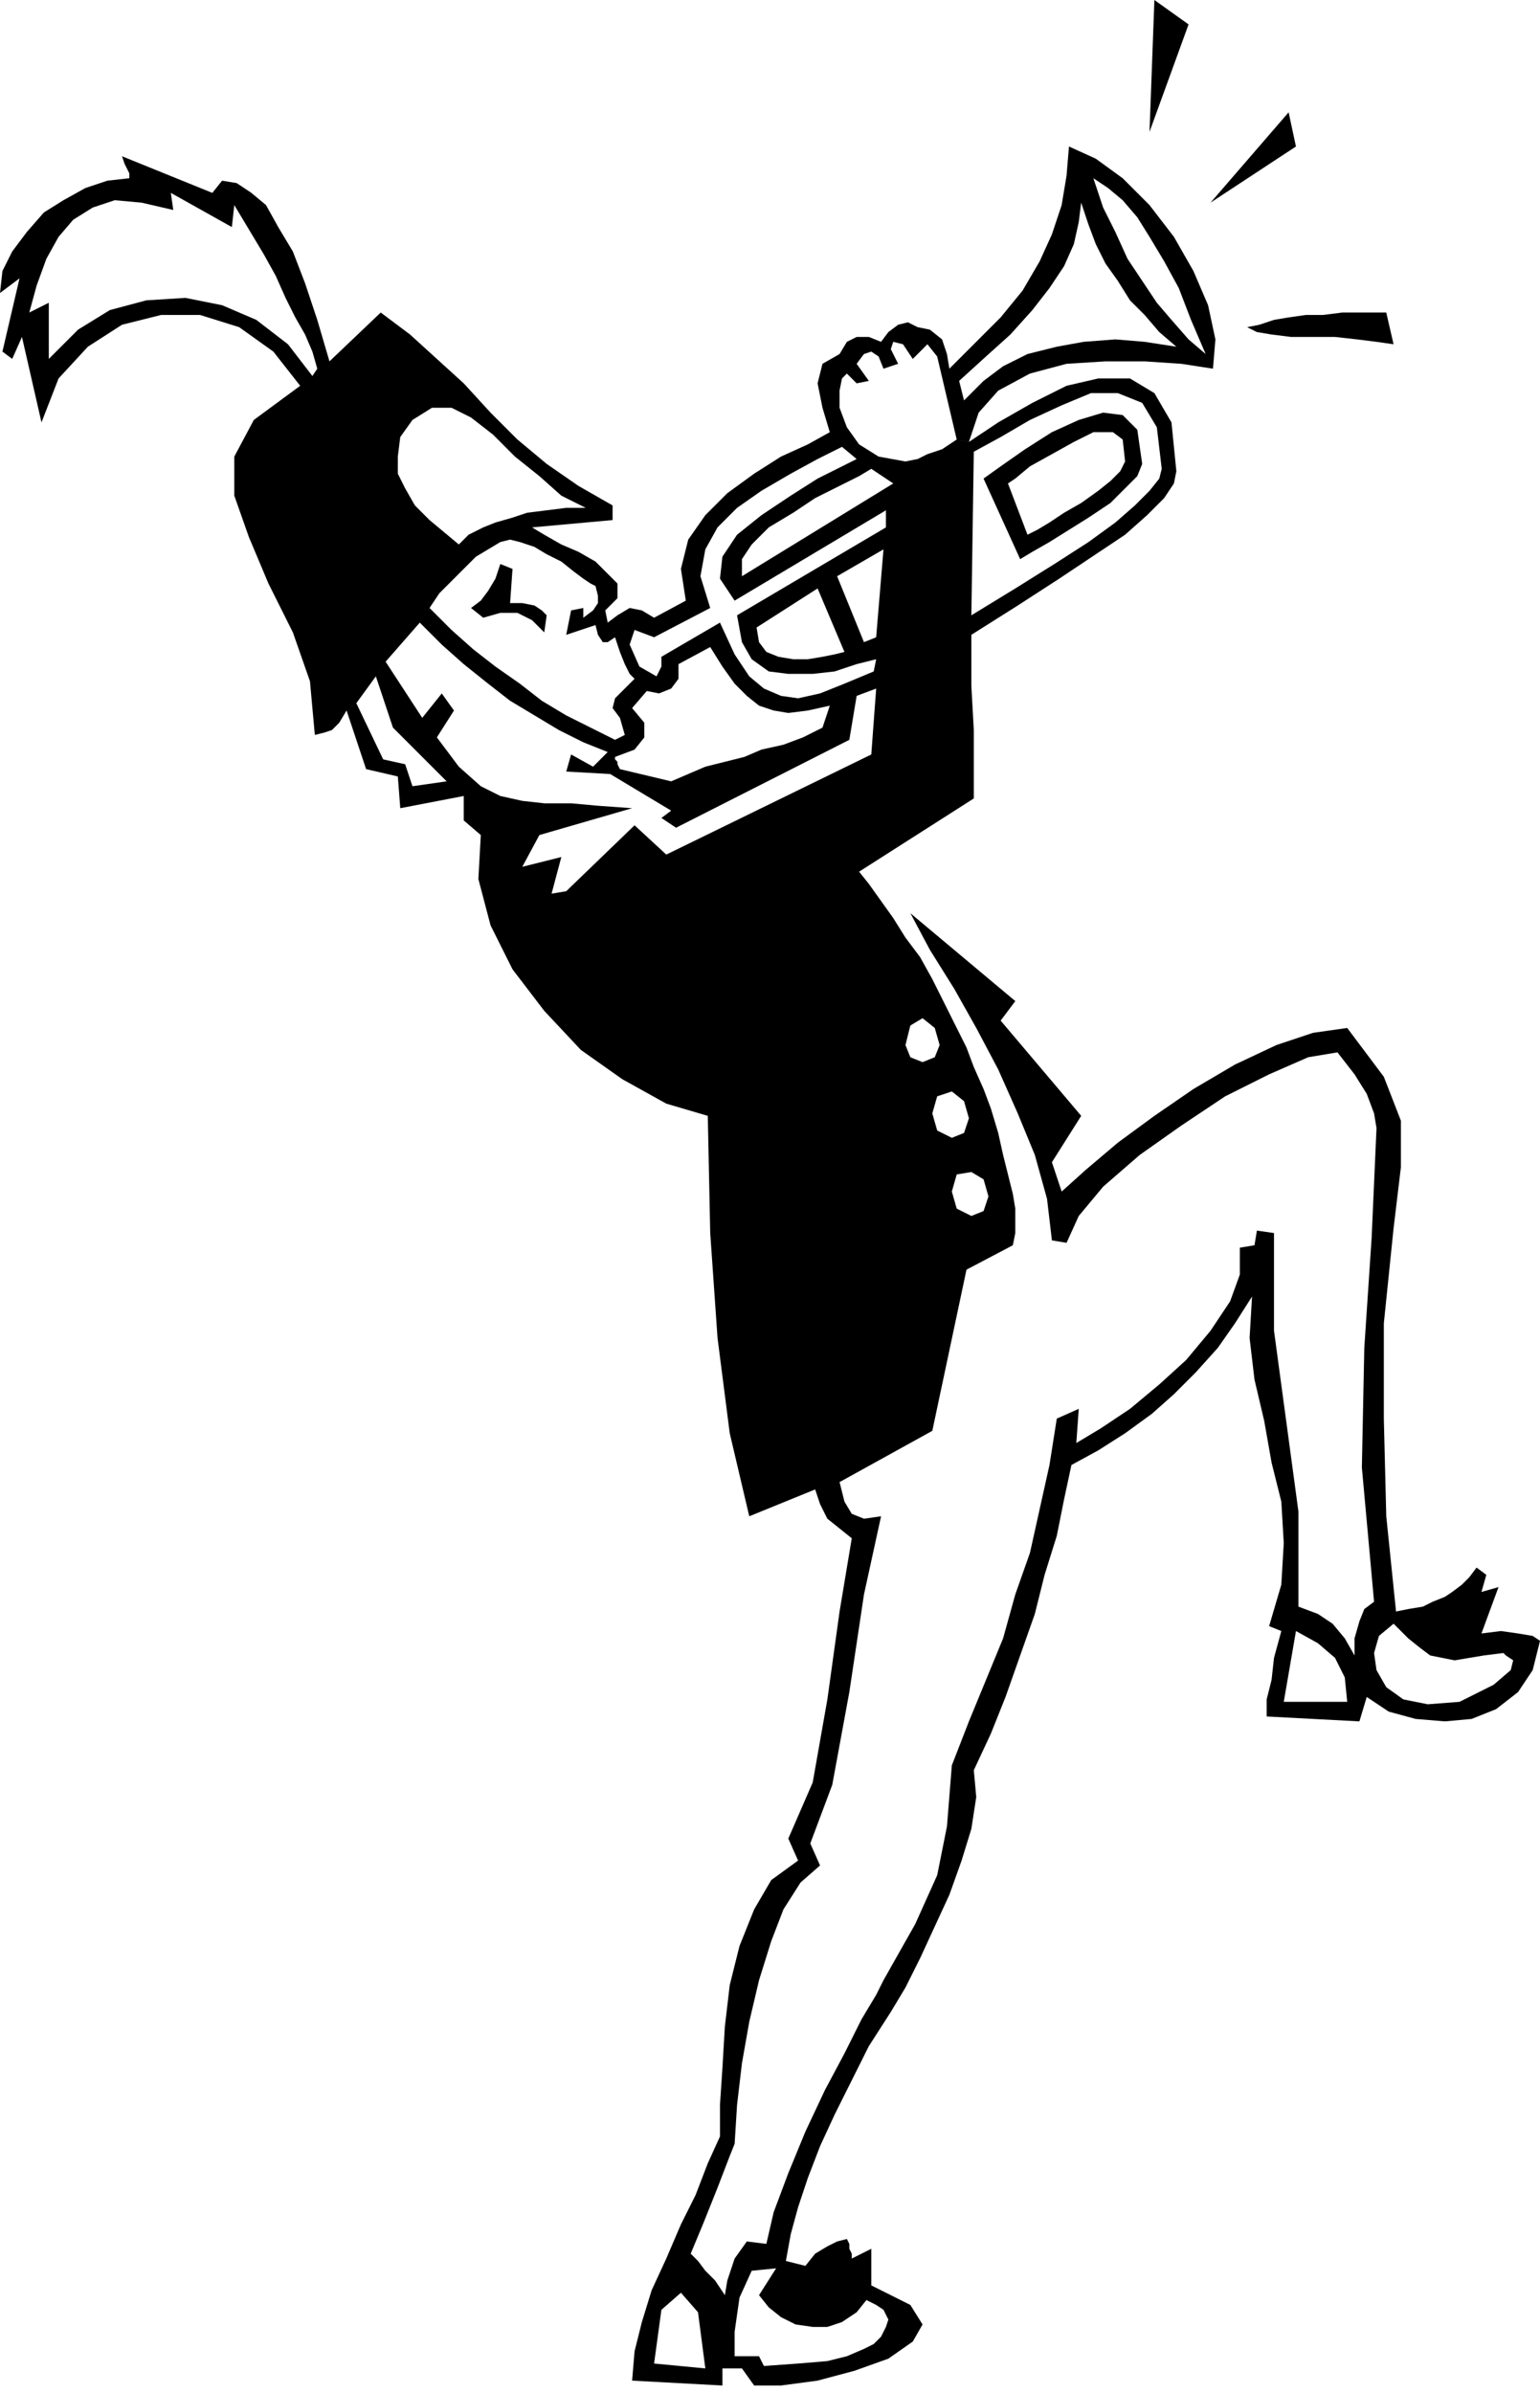 <svg xmlns="http://www.w3.org/2000/svg" width="60.576" height="94.08" fill-rule="evenodd" stroke-linecap="round" preserveAspectRatio="none" viewBox="0 0 631 980"><style>.pen1{stroke:none}.brush2{fill:#000}</style><path d="m224 252-1 7-5-5-6-3h-7l-7 2-5-4 4-3 3-4 3-5 2-6 5 2-1 14h5l5 1 3 2 2 2zm194-23-15-33 7-5 10-7 11-7 11-5 10-3 8 1 6 6 2 14-2 5-5 5-6 6-9 6-8 5-8 5-7 4-5 3 3-10 4-2 5-3 6-4 7-4 7-5 5-4 4-4 2-4-1-9-4-3h-8l-8 4-9 5-9 5-6 5-3 2 8 21-3 10z" class="pen1 brush2"/><path d="m398 260 19-12 17-11 15-10 12-8 9-8 7-7 4-6 1-5-2-20-7-12-10-6h-13l-13 3-14 7-14 8-12 8-5-1-6 4-6 2-4 2-5 1-11-2-8-5-5-7-3-8v-7l1-5 2-2 4 4 5-1-5-7 3-4 3-1 3 2 2 5 6-2-3-6 1-3 4 1 4 6 6-6 4 5 8 34 5 1 4-12 8-9 13-7 15-4 16-1h16l15 1 13 2-3-6-7-6-7-8-6-7-6-9-6-9-5-11-5-10-4-12 6 4 6 5 6 7 5 8 6 10 6 11 5 13 6 14 3 6 1-12-3-14-6-14-8-14-10-13-11-11-11-8-11-5 5 23 3 9 3 8 4 8 5 7 5 8 6 6 6 7 7 6-13-2-12-1-13 1-11 2-12 3-10 5-8 6-8 8-2-8 11-10 10-9 9-10 7-9 6-9 4-9 2-9 1-8-5-23-1 12-2 12-4 12-5 11-7 12-9 11-10 10-11 11-1-6-2-6-5-4-5-1-4-2-4 1-4 3-3 4-5-2h-5l-4 2-3 5-7 4-2 8 2 10 3 10 5 6 6 5 6 4 9 6-62 38v-7l4-6 7-7 10-6 9-6 10-5 8-4 5-3-6-4-6 3-10 5-11 7-12 8-10 8-6 9-1 9 6 9 62-37v7l-1 9-3 36-5 2-11-27-8 5 11 26-4 1-5 1-6 1h-6l-6-1-5-2-3-4-1-6 25-16 8-5 19-11 1-9-61 36 2 11 4 7 7 5 8 1h10l9-1 9-3 8-2-1 5-12 5-10 4-9 2-7-1-7-3-6-5-6-9-6-13-24 14v4l-1 2-1 2-7-4-4-9 2-6 8 3 23-12-4-13 2-11 5-9 8-8 10-7 12-7 11-6 10-5-5-6-9 5-11 5-11 7-11 8-9 9-7 10-3 12 2 13-13 7-5-3-5-1-5 3-4 3-1-5 5-5v-6l-4-4-5-5-7-4-7-3-7-4-5-3 33-3v-6l-11 1h-8l-8 1-8 1-6 2-7 2-5 2-6 3-4 4-6-5-6-5-6-6-4-7-3-6v-7l1-8 5-7 8-5h8l8 4 9 7 9 9 10 8 9 8 10 5 11-1-14-8-13-9-12-10-11-11-11-12-11-10-11-10-12-9-21 20-5-17-5-15-5-13-6-10-5-9-6-5-6-4-6-1-4 5-37-15 1 3 1 2 1 2v2l-9 1-9 3-9 5-8 5-7 8-6 8-4 8-1 9 8-6-7 30 4 3 4-9 8 35 3-26v-23l-8 4 3-11 4-11 5-9 6-7 8-5 9-3 11 1 13 3-1-7 25 14 1-9 6 10 6 10 5 9 4 9 4 8 4 7 3 7 2 7-2 3-10-13-13-10-14-6-15-3-16 1-15 4-13 8-12 12-3 26 7-18 12-13 14-9 16-4h16l16 5 14 10 11 14-19 14-8 15v16l6 17 8 19 10 20 7 20 2 22 4-1 3-1 3-3 3-5 4-3 8-11 4-6 14-16 4-6 4-6 5-5 5-5 5-5 5-3 5-3 4-1 4 1 6 2 5 3 6 3 5 4 4 3 3 2 2 1 1 4v3l-2 3-4 3v-4l-5 1-2 10 12-4 1 4 2 3h2l3-2 2 6 2 5 2 4 2 2-8 8-1 4 3 4 2 7-4 2-10-5-10-5-10-6-9-7-10-7-9-7-9-8-9-9-4 6 9 9 9 8 10 8 9 7 10 6 10 6 10 5 10 4-6 6-9-5-2 7 18 1 25 15-4 3 6 4 71-36 3-18-11 4-3 9-8 4-8 3-9 2-7 3-8 2-8 2-7 3-7 3-21-5-1-2v-1l-1-1v-1l8-3 4-5v-6l-5-6 6-7 5 1 5-2 3-4v-6l13-7 5 8 5 7 5 5 5 4 6 2 6 1 8-1 9-2 11-4 8-3-2 27-84 41-13-12-28 27-6 1 4-15-16 4 7-13 38-11-14-1-11-1h-11l-9-1-9-2-8-4-9-8-9-12 7-11-5-7-8 10-15-23-4 6 7 21 22 22-14 2-3-9-9-2-11-23-4 3 8 24 13 3 1 13 26-5v10l7 6-1 18 5 19 9 18 13 17 15 16 17 12 18 10 17 5 1 48 3 43 5 39 8 34 27-11 2 6 3 6 5 4 5 4-5 30-5 36-6 34-10 23 4 9-11 8-7 12-6 15-4 16-2 17-1 17-1 15v13l-5 11-5 13-6 12-6 14-6 13-4 13-3 12-1 12 9-7 3-22 8-7 7 8 3 23-21-2-9 7 37 2v-7h8l5 7h11l15-2 15-4 14-5 10-7 4-7-5-8-16-8-2 6 4 2 3 2 1 2 1 2-1 3-2 4-3 3-4 2-7 3-8 2-12 1-14 1-2-4h-10v-10l2-14 5-11 10-1-7 11 4 5 5 4 6 3 7 1h6l6-2 6-4 4-5 2-6v-15l-8 4v-2l-1-2v-2l-1-2-4 1-4 2-5 3-4 5-8-2 2-11 3-11 4-12 5-13 6-13 7-14 7-14 9-14 6-10 6-12 6-13 6-13 5-14 4-13 2-13-1-11 7-15 6-15 6-17 6-17 4-16 5-16 3-15 3-14 11-6 11-7 11-8 9-8 9-9 9-10 7-10 7-11-1 17 2 17 4 17 3 17 4 16 1 17-1 17-5 17 5 2-3 11-1 9-2 8v7l7-6 5-29 9 5 7 6 4 8 1 10h-26l-7 6 38 2 3-10 9 6 11 3 12 1 11-1 10-4 9-7 6-9 3-12-3-2-6-1-7-1-8 1 7-19-7 2 2-7-4-3-3 4-3 3-4 3-3 2-5 2-4 2-6 1-5 1-1 5 6 6 5 4 4 3 5 1 5 1 6-1 6-1 8-1 1 1 3 2-1 4-7 6-14 7-13 1-10-2-7-5-4-7-1-7 2-7 6-5 1-5-4-39-1-40v-39l4-39 3-25v-19l-7-18-15-20-14 2-15 5-17 8-17 10-16 11-15 11-13 11-10 9-4-12 12-19-33-39 6-8-43-36 8 15 10 16 9 16 9 17 8 18 7 17 5 18 2 17 6 1 5-11 10-12 15-13 17-12 18-12 18-9 16-7 12-2 7 9 5 8 3 8 1 6-2 45-3 45-1 49 5 55-4 3-2 5-2 7v7l-4-7-5-6-6-4-8-3v-39l-5-37-5-37v-40l-7-1-1 6-6 1v11l-4 11-8 12-10 12-11 10-12 10-12 8-10 6 1-14-9 4-3 19-4 18-4 18-6 17-5 18-7 17-7 17-7 18-2 25-4 20-9 20-13 23-3 6-6 10-7 14-8 15-8 17-7 17-6 16-3 13-8-1-5 7-3 9-1 6-4-6-4-4-3-4-3-3 5-12 6-15 5-13 2-5 1-16 2-17 3-17 4-17 5-16 5-13 7-11 8-7-4-9 9-24 7-38 6-40 7-32-7 1-5-2-3-5-2-8 38-21 14-66 19-10 1-5v-10l-1-6-10 1-2 6-5 2-6-3-2-7 2-7 6-1 5 3 2 7 10-1-2-8-2-8-2-9-3-10-9 4-2 6-5 2-6-3-2-7 2-7 6-2 5 4 2 7 9-4-3-8-4-9-3-8-4-8-7 7-2 5-5 2-5-2-2-5 2-8 5-3 5 4 2 7 7-7-5-10-5-10-5-9-6-8-5-8-5-7-5-7-4-5 47-30v-28l-1-18v-29l1-67 11-6 12-7 13-6 12-5h11l10 4 6 10 2 17-1 4-4 5-6 6-8 7-11 8-14 9-16 10-18 11v8zm173-119-7-1-8-1-9-1h-18l-8-1-6-1-4-2 5-1 6-2 6-1 7-1h7l8-1h18l3 13zm-40-81-35 23 32-37 3 14zm-44-50-16 44 2-54 14 10z" class="pen1 brush2"/></svg>
